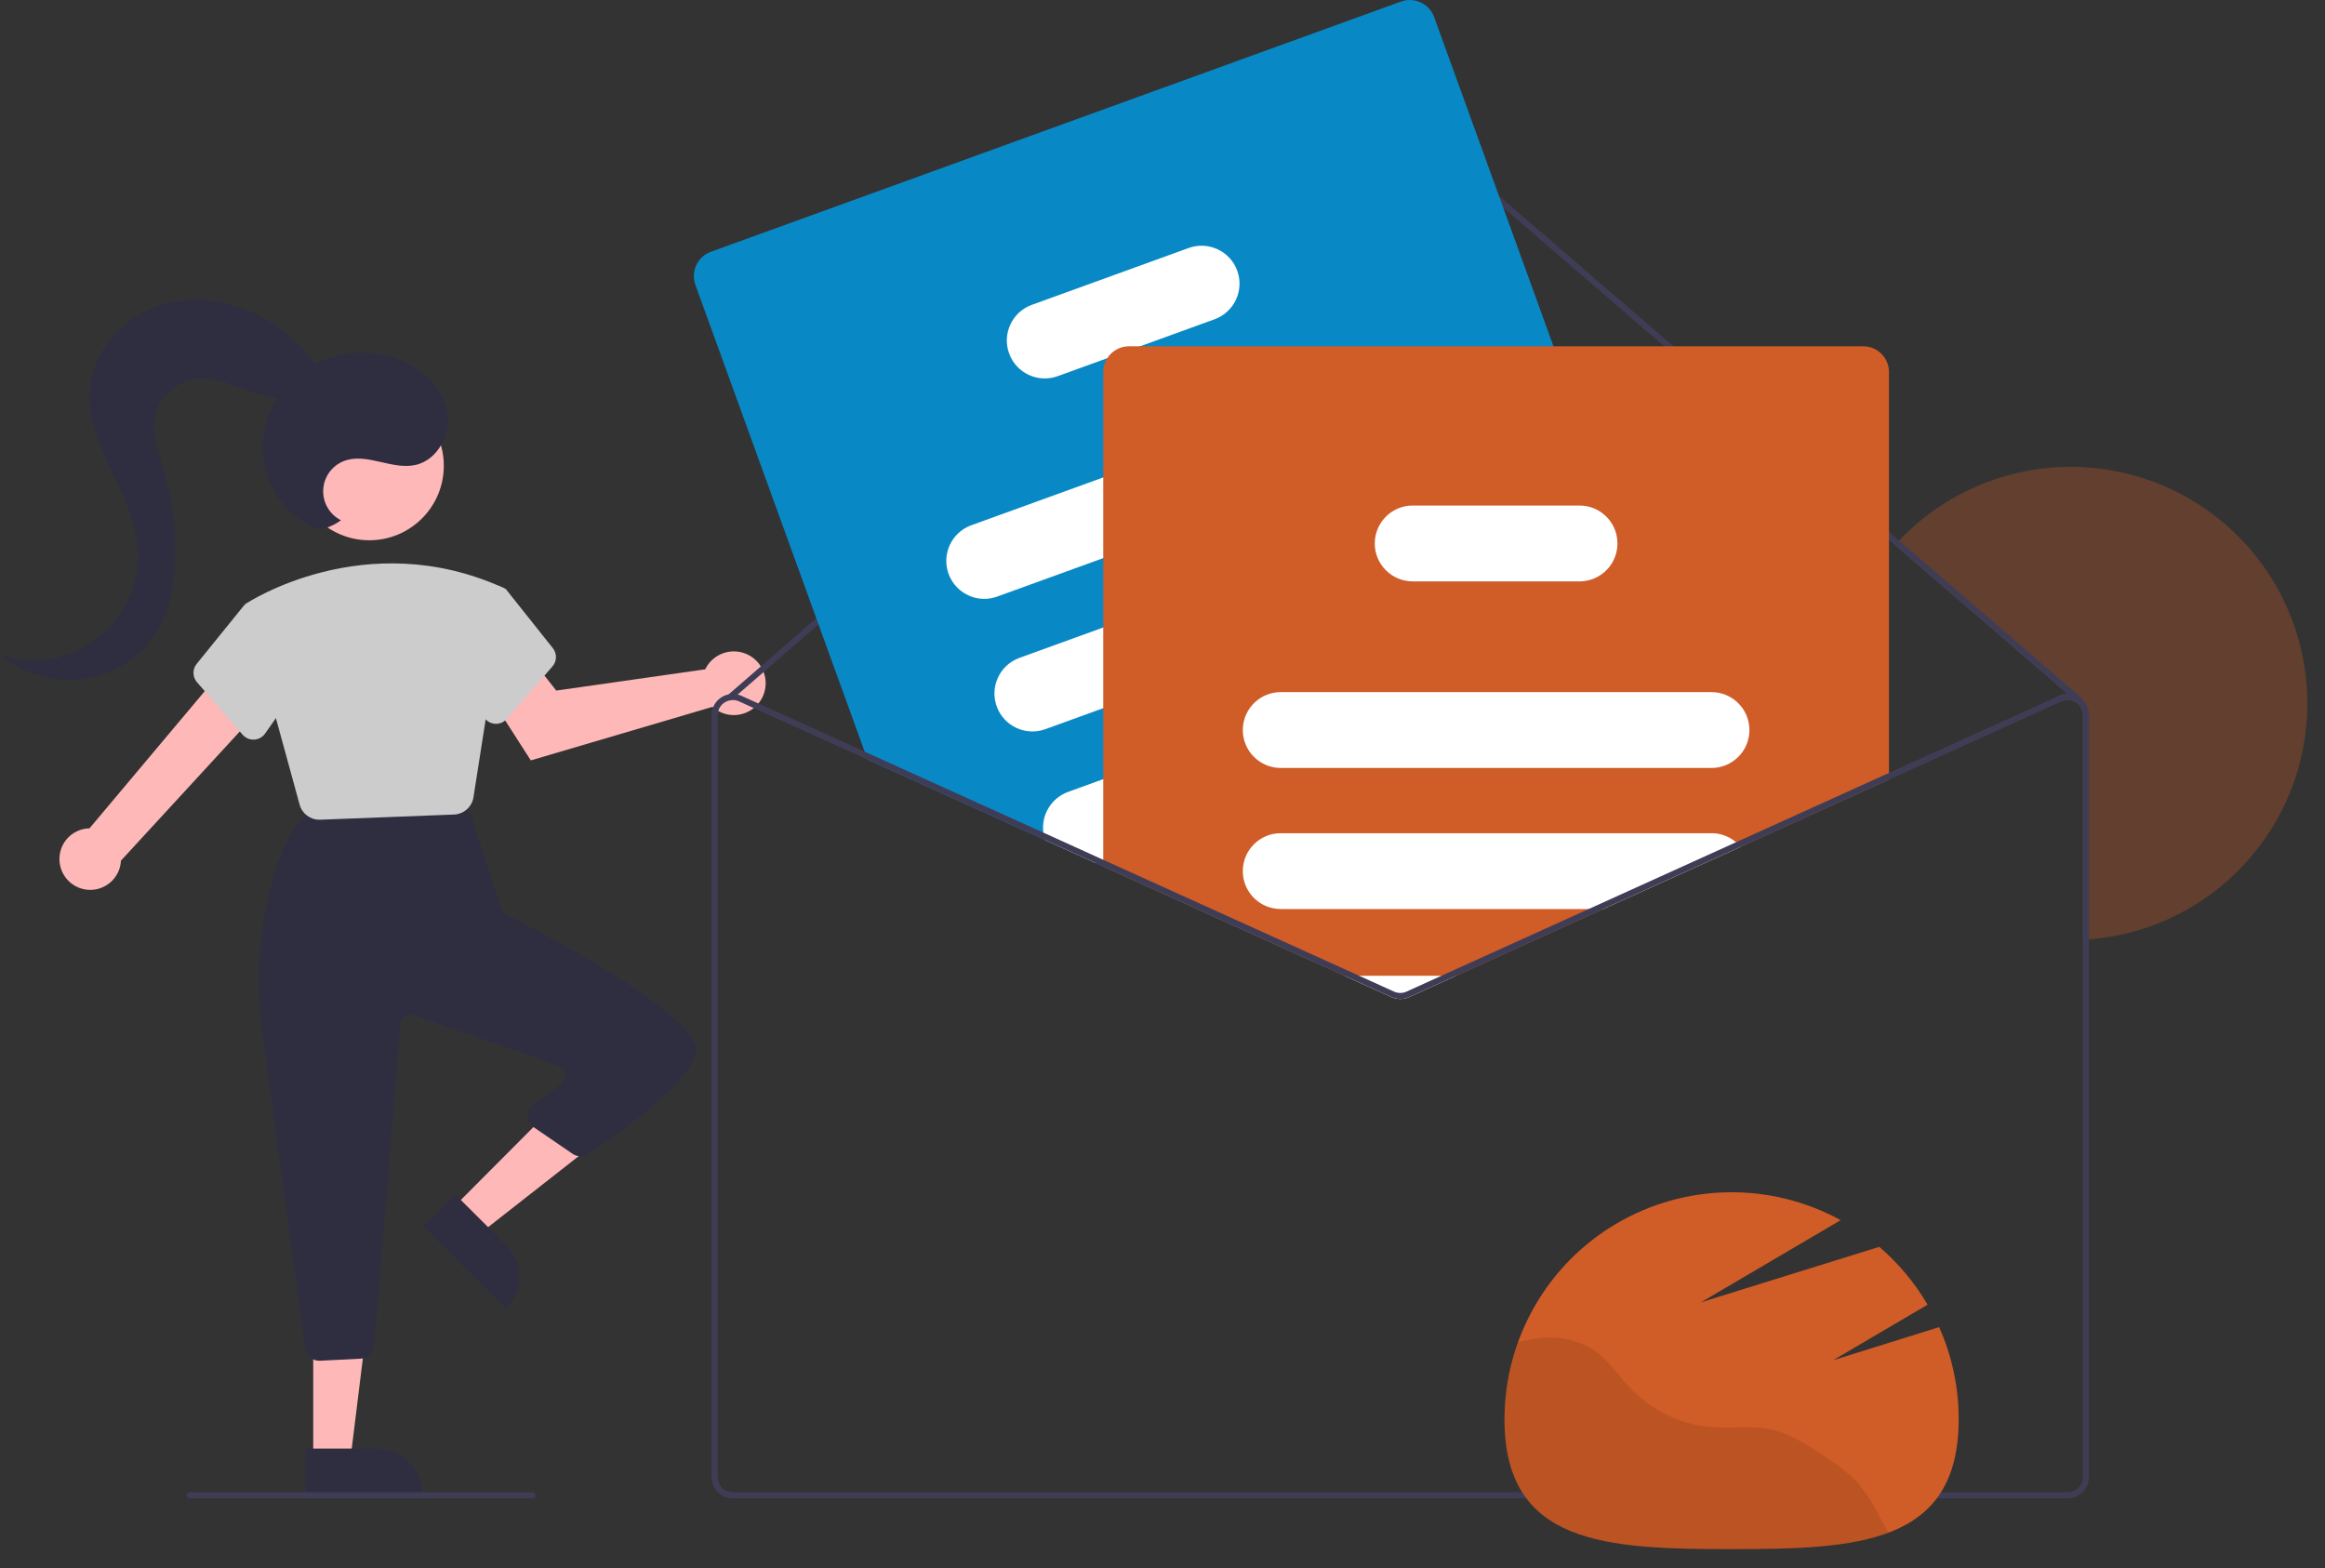 <?xml version="1.0" encoding="UTF-8"?>
<svg width="86px" height="58px" viewBox="0 0 86 58" version="1.1" xmlns="http://www.w3.org/2000/svg" xmlns:xlink="http://www.w3.org/1999/xlink">
    <rect x="0" y="0" width="86" height="58" fill="#333333" stroke="none"/>
    <!-- Generator: Sketch 61.2 (89653) - https://sketch.com -->
    <title>undraw_Newsletter_re_wrob</title>
    <desc>Created with Sketch.</desc>
    <g id="Blog---Home-page" stroke="none" stroke-width="1" fill="none" fill-rule="evenodd">
        <g id="FINAL---Blog-Homepage---Headspace-Style---v2.3" transform="translate(-258, -562)" fill-rule="nonzero">
            <g id="Featured" transform="translate(0, 137)">
                <g id="Newsletter" transform="translate(0, 396)">
                    <g id="Email" transform="translate(258, 29)">
                        <g id="Group-20">
                            <g id="undraw_Newsletter_re_wrob">
                                <path d="M85.348,26.02 C85.349,30.593 81.828,34.396 77.269,34.747 C77.195,34.753 77.119,34.759 77.044,34.762 L77.044,26.454 C77.044,26.286 76.968,26.127 76.838,26.021 C76.83,26.014 76.822,26.007 76.813,26.001 C76.805,25.994 76.796,25.988 76.787,25.983 C76.627,25.88 76.425,25.865 76.252,25.944 L76.159,25.74 C76.261,25.693 76.371,25.669 76.483,25.669 L70.091,20.162 C70.14,20.106 70.192,20.051 70.244,19.996 C72.709,17.397 76.51,16.563 79.837,17.89 C83.165,19.217 85.348,22.438 85.348,26.02 L85.348,26.02 Z" id="Path" fill-opacity="0.3" fill="#D05C27"></path>
                                <path d="M2.219,31.989 C2.155,31.66 2.24,31.319 2.45,31.059 C2.661,30.799 2.976,30.645 3.311,30.639 L8.357,24.633 L9.617,26.244 L4.474,31.834 C4.446,32.409 3.991,32.873 3.416,32.913 C2.841,32.952 2.327,32.555 2.219,31.989 L2.219,31.989 Z" id="Path" fill="#FFB8B8"></path>
                                <path d="M26.179,24.596 C26.144,24.647 26.113,24.701 26.086,24.757 L20.576,25.544 L19.74,24.482 L17.972,25.535 L19.634,28.126 L26.353,26.146 C26.716,26.474 27.244,26.544 27.68,26.321 C28.116,26.097 28.368,25.628 28.314,25.141 C28.259,24.654 27.909,24.252 27.435,24.131 C26.96,24.01 26.46,24.195 26.179,24.596 Z" id="Path" fill="#FFB8B8"></path>
                                <polygon id="Path" fill="#FFB8B8" points="16.768 44.664 17.743 45.635 21.952 42.336 20.513 40.904"></polygon>
                                <path d="M15.618,45.46 L19.941,45.46 L19.941,47.13 L17.288,47.13 C16.845,47.13 16.42,46.954 16.107,46.641 C15.794,46.328 15.618,45.903 15.618,45.46 L15.618,45.46 L15.618,45.46 Z" id="Path" fill="#2F2E41" transform="translate(17.78, 46.295) rotate(-135.123) translate(-17.78, -46.295) "></path>
                                <polygon id="Path" fill="#FFB8B8" points="11.586 53.975 12.962 53.975 13.616 48.668 11.586 48.668"></polygon>
                                <path d="M11.291,53.582 L15.615,53.582 L15.615,55.252 L12.962,55.252 C12.519,55.252 12.094,55.076 11.781,54.763 C11.467,54.45 11.291,54.025 11.291,53.582 L11.291,53.582 L11.291,53.582 Z" id="Path" fill="#2F2E41" transform="translate(13.453, 54.417) rotate(179.997) translate(-13.453, -54.417) "></path>
                                <path d="M11.287,49.876 L9.72,38.319 C9.475,36.573 9.551,34.796 9.945,33.077 C10.266,31.695 10.701,30.738 11.236,30.233 C11.32,30.153 11.428,30.104 11.544,30.092 L16.718,29.553 C16.921,29.532 17.118,29.631 17.224,29.806 L17.394,30.089 C17.415,30.124 17.431,30.16 17.443,30.199 L18.537,33.59 C18.57,33.693 18.644,33.779 18.74,33.828 C20.463,34.708 26.057,37.676 25.737,38.957 C25.436,40.16 22.62,42.111 21.764,42.681 C21.585,42.8 21.352,42.798 21.176,42.676 L19.755,41.704 C19.614,41.608 19.529,41.449 19.526,41.278 C19.523,41.108 19.602,40.946 19.74,40.845 L20.72,40.123 C20.842,40.033 20.904,39.883 20.882,39.733 C20.859,39.582 20.756,39.457 20.612,39.407 L15.349,37.56 C15.23,37.518 15.097,37.534 14.991,37.603 C14.884,37.672 14.816,37.787 14.806,37.913 L13.835,49.773 C13.813,50.036 13.6,50.243 13.337,50.256 L11.835,50.332 C11.826,50.332 11.817,50.332 11.808,50.332 C11.544,50.333 11.321,50.138 11.287,49.876 L11.287,49.876 Z" id="Path" fill="#2F2E41"></path>
                                <circle id="Oval" fill="#FFB8B8" cx="13.66" cy="17.228" r="2.756"></circle>
                                <path d="M11.082,29.76 L9.053,22.358 L9.088,22.334 C9.132,22.305 13.504,19.418 18.624,21.745 L18.717,21.798 L17.515,29.481 C17.461,29.843 17.157,30.115 16.792,30.129 L11.845,30.32 C11.835,30.32 11.825,30.32 11.815,30.32 C11.472,30.321 11.172,30.091 11.082,29.76 Z" id="Path" fill="#CCCCCC"></path>
                                <path d="M8.976,27.177 L7.286,25.234 C7.118,25.041 7.113,24.756 7.274,24.557 L9.041,22.375 L10.397,22.745 L11.116,25.261 L9.805,27.134 C9.712,27.267 9.563,27.349 9.401,27.357 C9.392,27.358 9.382,27.358 9.373,27.358 C9.22,27.358 9.076,27.292 8.976,27.177 Z" id="Path" fill="#CCCCCC"></path>
                                <path d="M18.32,26.772 C18.158,26.764 18.009,26.682 17.916,26.548 L16.605,24.676 L17.236,22.027 L18.484,21.687 L18.717,21.798 L20.447,23.972 C20.608,24.17 20.603,24.456 20.435,24.649 L18.745,26.592 C18.645,26.707 18.5,26.773 18.348,26.773 C18.339,26.773 18.329,26.773 18.32,26.772 Z" id="Path" fill="#CCCCCC"></path>
                                <path d="M77.044,25.905 C77.045,25.933 77.036,25.96 77.017,25.981 C76.977,26.028 76.906,26.034 76.859,25.993 L76.483,25.669 L70.091,20.162 L52.163,4.715 C51.952,4.535 51.64,4.535 51.429,4.717 L27.286,25.691 L27.069,25.88 C27.06,25.887 27.051,25.893 27.041,25.898 C27.023,25.906 27.003,25.909 26.983,25.907 C26.955,25.904 26.929,25.891 26.91,25.87 C26.891,25.848 26.881,25.818 26.882,25.789 C26.885,25.759 26.898,25.731 26.921,25.712 L26.951,25.685 L51.282,4.547 C51.577,4.293 52.014,4.292 52.31,4.545 L70.244,19.996 L77.005,25.823 C77.029,25.843 77.043,25.873 77.044,25.905 L77.044,25.905 Z" id="Path" fill="#3F3D56"></path>
                                <path d="M63.413,29.218 L63.118,28.406 L62.101,25.6 L59.911,19.56 L57.462,12.808 L53.046,0.628 C52.866,0.134 52.319,-0.121 51.824,0.057 L26.293,9.314 C25.799,9.495 25.543,10.041 25.722,10.536 L31.983,27.802 L32.089,28.097 L38.661,31.076 L40.508,31.913 L40.808,32.049 L48.628,35.594 L48.931,35.484 L54.061,33.624 L61.798,30.819 L62.841,30.44 C63.336,30.26 63.591,29.714 63.413,29.218 L63.413,29.218 Z" id="Path" fill="#0889C6"></path>
                                <path d="M52.707,14.836 C52.442,14.109 51.638,13.733 50.91,13.996 L40.808,17.66 L35.929,19.428 C35.458,19.599 35.113,20.008 35.025,20.502 C34.938,20.995 35.12,21.498 35.504,21.821 C35.888,22.144 36.414,22.237 36.886,22.066 L40.808,20.644 L51.867,16.634 C52.595,16.369 52.97,15.565 52.707,14.836 Z" id="Path" fill="#FFFFFF"></path>
                                <path d="M54.486,19.743 C54.221,19.015 53.417,18.639 52.688,18.902 L50.977,19.523 L40.808,23.21 L37.708,24.334 C36.98,24.598 36.604,25.402 36.868,26.13 C37.132,26.858 37.936,27.235 38.664,26.972 L40.808,26.194 L53.645,21.539 C53.675,21.529 53.703,21.517 53.731,21.505 C54.407,21.208 54.737,20.437 54.486,19.743 Z" id="Path" fill="#FFFFFF"></path>
                                <path d="M56.284,24.7 C56.019,23.973 55.215,23.597 54.487,23.86 L49.688,25.6 L45.972,26.948 L40.808,28.82 L39.506,29.292 C38.886,29.518 38.507,30.145 38.594,30.798 C38.606,30.893 38.629,30.986 38.661,31.076 L40.508,31.913 L40.808,31.804 L40.81,31.804 L50.181,28.406 L55.443,26.498 C56.171,26.234 56.548,25.429 56.284,24.7 L56.284,24.7 Z" id="Path" fill="#FFFFFF"></path>
                                <path d="M45.765,10.013 C45.5,9.286 44.696,8.91 43.968,9.173 L38.166,11.276 C37.438,11.54 37.062,12.344 37.326,13.073 C37.59,13.801 38.394,14.177 39.122,13.914 L40.958,13.249 L42.173,12.808 L44.925,11.81 C45.653,11.545 46.029,10.741 45.765,10.013 Z" id="Path" fill="#FFFFFF"></path>
                                <path d="M68.918,12.808 L41.761,12.808 C41.436,12.808 41.133,12.974 40.958,13.249 C40.86,13.401 40.807,13.58 40.808,13.761 L40.808,32.049 L48.628,35.594 L49.73,36.093 L51.471,36.882 C51.677,36.975 51.913,36.975 52.119,36.882 L53.86,36.093 L59.307,33.624 L64.384,31.323 L69.872,28.836 L69.872,13.761 C69.872,13.235 69.445,12.808 68.918,12.808 L68.918,12.808 Z" id="Path" fill="#D05C27"></path>
                                <path d="M63.307,25.6 L47.372,25.6 C46.619,25.601 46.001,26.196 45.972,26.948 C45.97,26.967 45.969,26.985 45.97,27.003 C45.971,27.777 46.598,28.405 47.372,28.406 L63.307,28.406 C64.082,28.406 64.71,27.778 64.71,27.003 C64.71,26.229 64.082,25.6 63.307,25.6 L63.307,25.6 Z" id="Path" fill="#FFFFFF"></path>
                                <path d="M64.215,31.153 C63.962,30.937 63.64,30.818 63.307,30.819 L47.372,30.819 C46.598,30.819 45.97,31.447 45.97,32.221 C45.97,32.996 46.598,33.624 47.372,33.624 L59.307,33.624 L64.384,31.323 C64.332,31.261 64.276,31.205 64.215,31.153 Z" id="Path" fill="#FFFFFF"></path>
                                <path d="M49.73,36.093 L51.471,36.882 C51.677,36.975 51.913,36.975 52.119,36.882 L53.86,36.093 L49.73,36.093 Z" id="Path" fill="#FFFFFF"></path>
                                <path d="M59.743,19.62 C59.541,19.067 59.015,18.699 58.426,18.699 L52.254,18.699 C51.704,18.7 51.204,19.022 50.977,19.523 C50.894,19.704 50.851,19.902 50.851,20.102 C50.852,20.876 51.48,21.503 52.254,21.505 L58.426,21.505 C58.884,21.505 59.313,21.281 59.576,20.906 C59.838,20.53 59.901,20.05 59.743,19.62 L59.743,19.62 Z" id="Path" fill="#FFFFFF"></path>
                                <path d="M58.763,33.624 L53.316,36.093 L52.026,36.678 C51.879,36.744 51.711,36.744 51.564,36.678 L50.274,36.093 L49.73,36.093 L51.471,36.882 C51.677,36.975 51.913,36.975 52.119,36.882 L53.86,36.093 L59.307,33.624 L58.763,33.624 Z M58.763,33.624 L53.316,36.093 L52.026,36.678 C51.879,36.744 51.711,36.744 51.564,36.678 L50.274,36.093 L49.73,36.093 L51.471,36.882 C51.677,36.975 51.913,36.975 52.119,36.882 L53.86,36.093 L59.307,33.624 L58.763,33.624 Z M58.763,33.624 L53.316,36.093 L52.026,36.678 C51.879,36.744 51.711,36.744 51.564,36.678 L50.274,36.093 L49.73,36.093 L51.471,36.882 C51.677,36.975 51.913,36.975 52.119,36.882 L53.86,36.093 L59.307,33.624 L58.763,33.624 Z M77.044,25.905 C77.003,25.863 76.957,25.827 76.908,25.795 C76.684,25.649 76.402,25.629 76.159,25.74 L64.215,31.153 L58.763,33.624 L53.315,36.093 L52.026,36.678 C51.879,36.744 51.711,36.744 51.564,36.678 L50.274,36.093 L48.931,35.484 L40.81,31.804 L40.808,31.803 L38.594,30.798 L31.983,27.802 L27.431,25.74 C27.385,25.718 27.336,25.702 27.286,25.691 C27.176,25.664 27.062,25.662 26.951,25.685 C26.585,25.76 26.322,26.081 26.321,26.454 L26.321,54.636 C26.321,55.07 26.673,55.421 27.107,55.422 L76.483,55.422 C76.917,55.421 77.269,55.07 77.269,54.636 L77.269,26.454 C77.269,26.249 77.188,26.051 77.044,25.905 L77.044,25.905 Z M77.044,54.636 C77.044,54.946 76.793,55.197 76.483,55.197 L27.107,55.197 C26.797,55.197 26.546,54.946 26.546,54.636 L26.546,26.454 C26.546,26.264 26.643,26.086 26.803,25.983 C26.858,25.948 26.919,25.922 26.983,25.907 C27.002,25.903 27.021,25.9 27.041,25.898 C27.063,25.895 27.085,25.893 27.107,25.893 C27.187,25.893 27.265,25.911 27.338,25.944 L32.089,28.097 L38.661,31.076 L40.508,31.913 L40.808,32.049 L48.628,35.594 L49.73,36.093 L51.471,36.882 C51.677,36.975 51.913,36.975 52.119,36.882 L53.86,36.093 L59.307,33.624 L64.384,31.323 L76.252,25.944 C76.425,25.865 76.627,25.88 76.787,25.983 C76.796,25.988 76.805,25.994 76.813,26.001 C76.822,26.007 76.83,26.014 76.838,26.021 C76.968,26.127 77.044,26.286 77.044,26.454 L77.044,54.636 Z M58.763,33.624 L53.316,36.093 L52.026,36.678 C51.879,36.744 51.711,36.744 51.564,36.678 L50.274,36.093 L49.73,36.093 L51.471,36.882 C51.677,36.975 51.913,36.975 52.119,36.882 L53.86,36.093 L59.307,33.624 L58.763,33.624 Z M58.763,33.624 L53.316,36.093 L52.026,36.678 C51.879,36.744 51.711,36.744 51.564,36.678 L50.274,36.093 L49.73,36.093 L51.471,36.882 C51.677,36.975 51.913,36.975 52.119,36.882 L53.86,36.093 L59.307,33.624 L58.763,33.624 Z M40.508,31.913 L40.808,32.049 L40.808,31.804 L40.508,31.913 Z M58.763,33.624 L53.316,36.093 L52.026,36.678 C51.879,36.744 51.711,36.744 51.564,36.678 L50.274,36.093 L49.73,36.093 L51.471,36.882 C51.677,36.975 51.913,36.975 52.119,36.882 L53.86,36.093 L59.307,33.624 L58.763,33.624 Z" id="Shape" fill="#3F3D56"></path>
                                <path d="M19.697,55.422 L7.017,55.422 C6.955,55.422 6.904,55.371 6.904,55.309 C6.904,55.247 6.955,55.197 7.017,55.197 L19.697,55.197 C19.759,55.197 19.81,55.247 19.81,55.309 C19.81,55.371 19.759,55.422 19.697,55.422 Z" id="Path" fill="#3F3D56"></path>
                                <path d="M12.612,19.244 C12.189,19.029 11.932,18.586 11.956,18.112 C11.98,17.638 12.281,17.223 12.723,17.053 C13.555,16.732 14.487,17.387 15.359,17.2 C16.228,17.015 16.731,15.976 16.523,15.112 C16.316,14.248 15.561,13.597 14.728,13.286 C13.627,12.876 12.399,12.989 11.391,13.592 C10.391,14.215 9.763,15.292 9.714,16.469 C9.691,17.65 10.3,18.754 11.312,19.363 C11.534,19.491 11.792,19.593 12.041,19.536 C12.246,19.469 12.438,19.371 12.612,19.244 Z" id="Path" fill="#2F2E41"></path>
                                <path d="M11.719,13.525 C10.985,12.552 9.995,11.753 8.843,11.357 C7.691,10.961 6.375,10.993 5.293,11.552 C4.211,12.112 3.404,13.224 3.32,14.44 C3.18,16.462 4.908,18.182 5.085,20.202 C5.2,21.502 4.651,22.773 3.626,23.582 C2.602,24.391 1.238,24.629 9.56834568e-15,24.216 C0.878,24.939 2.017,25.262 3.144,25.108 C4.271,24.939 5.262,24.272 5.843,23.292 C6.232,22.617 6.391,21.832 6.453,21.054 C6.551,19.825 6.419,18.589 6.064,17.408 C5.87,16.764 5.607,16.101 5.73,15.439 C5.874,14.736 6.423,14.186 7.126,14.042 C7.682,13.938 8.25,14.107 8.781,14.302 C9.312,14.498 9.847,14.724 10.412,14.736 C10.977,14.749 11.593,14.491 11.812,13.969 L11.719,13.525 Z" id="Path" fill="#2F2E41"></path>
                                <g id="Group-15" transform="translate(55.65, 44.1)">
                                    <path d="M12.154,6.214 L15.65,4.159 C15.178,3.351 14.574,2.628 13.863,2.019 L7.269,4.07 L12.435,1.032 C9.832,-0.393 6.671,-0.339 4.118,1.173 C1.565,2.686 -0,5.433 2.64679103e-06,8.401 C2.64679103e-06,13.039 3.762,13.199 8.4,13.199 C13.038,13.199 16.8,13.039 16.8,8.401 C16.803,7.225 16.557,6.062 16.078,4.988 L12.154,6.214 Z" id="Path" fill="#D05C27"></path>
                                    <path d="M13.044,10.724 C12.671,10.351 12.255,10.024 11.805,9.75 C11.172,9.327 10.513,8.897 9.765,8.755 C9.109,8.629 8.432,8.737 7.762,8.697 C6.6,8.626 5.506,8.125 4.694,7.29 C4.216,6.797 3.84,6.191 3.266,5.813 C2.623,5.431 1.865,5.292 1.129,5.421 C0.915,5.451 0.704,5.494 0.496,5.55 C0.167,6.464 -0.001,7.429 -2.08899555e-13,8.401 C-2.08899555e-13,13.039 3.762,13.199 8.4,13.199 C10.652,13.199 12.695,13.163 14.204,12.593 L13.941,12.123 C13.703,11.62 13.401,11.15 13.044,10.724 Z" id="Path" fill="#000000" opacity="0.1"></path>
                                </g>
                            </g>
                        </g>
                    </g>
                </g>
            </g>
        </g>
    </g>
</svg>